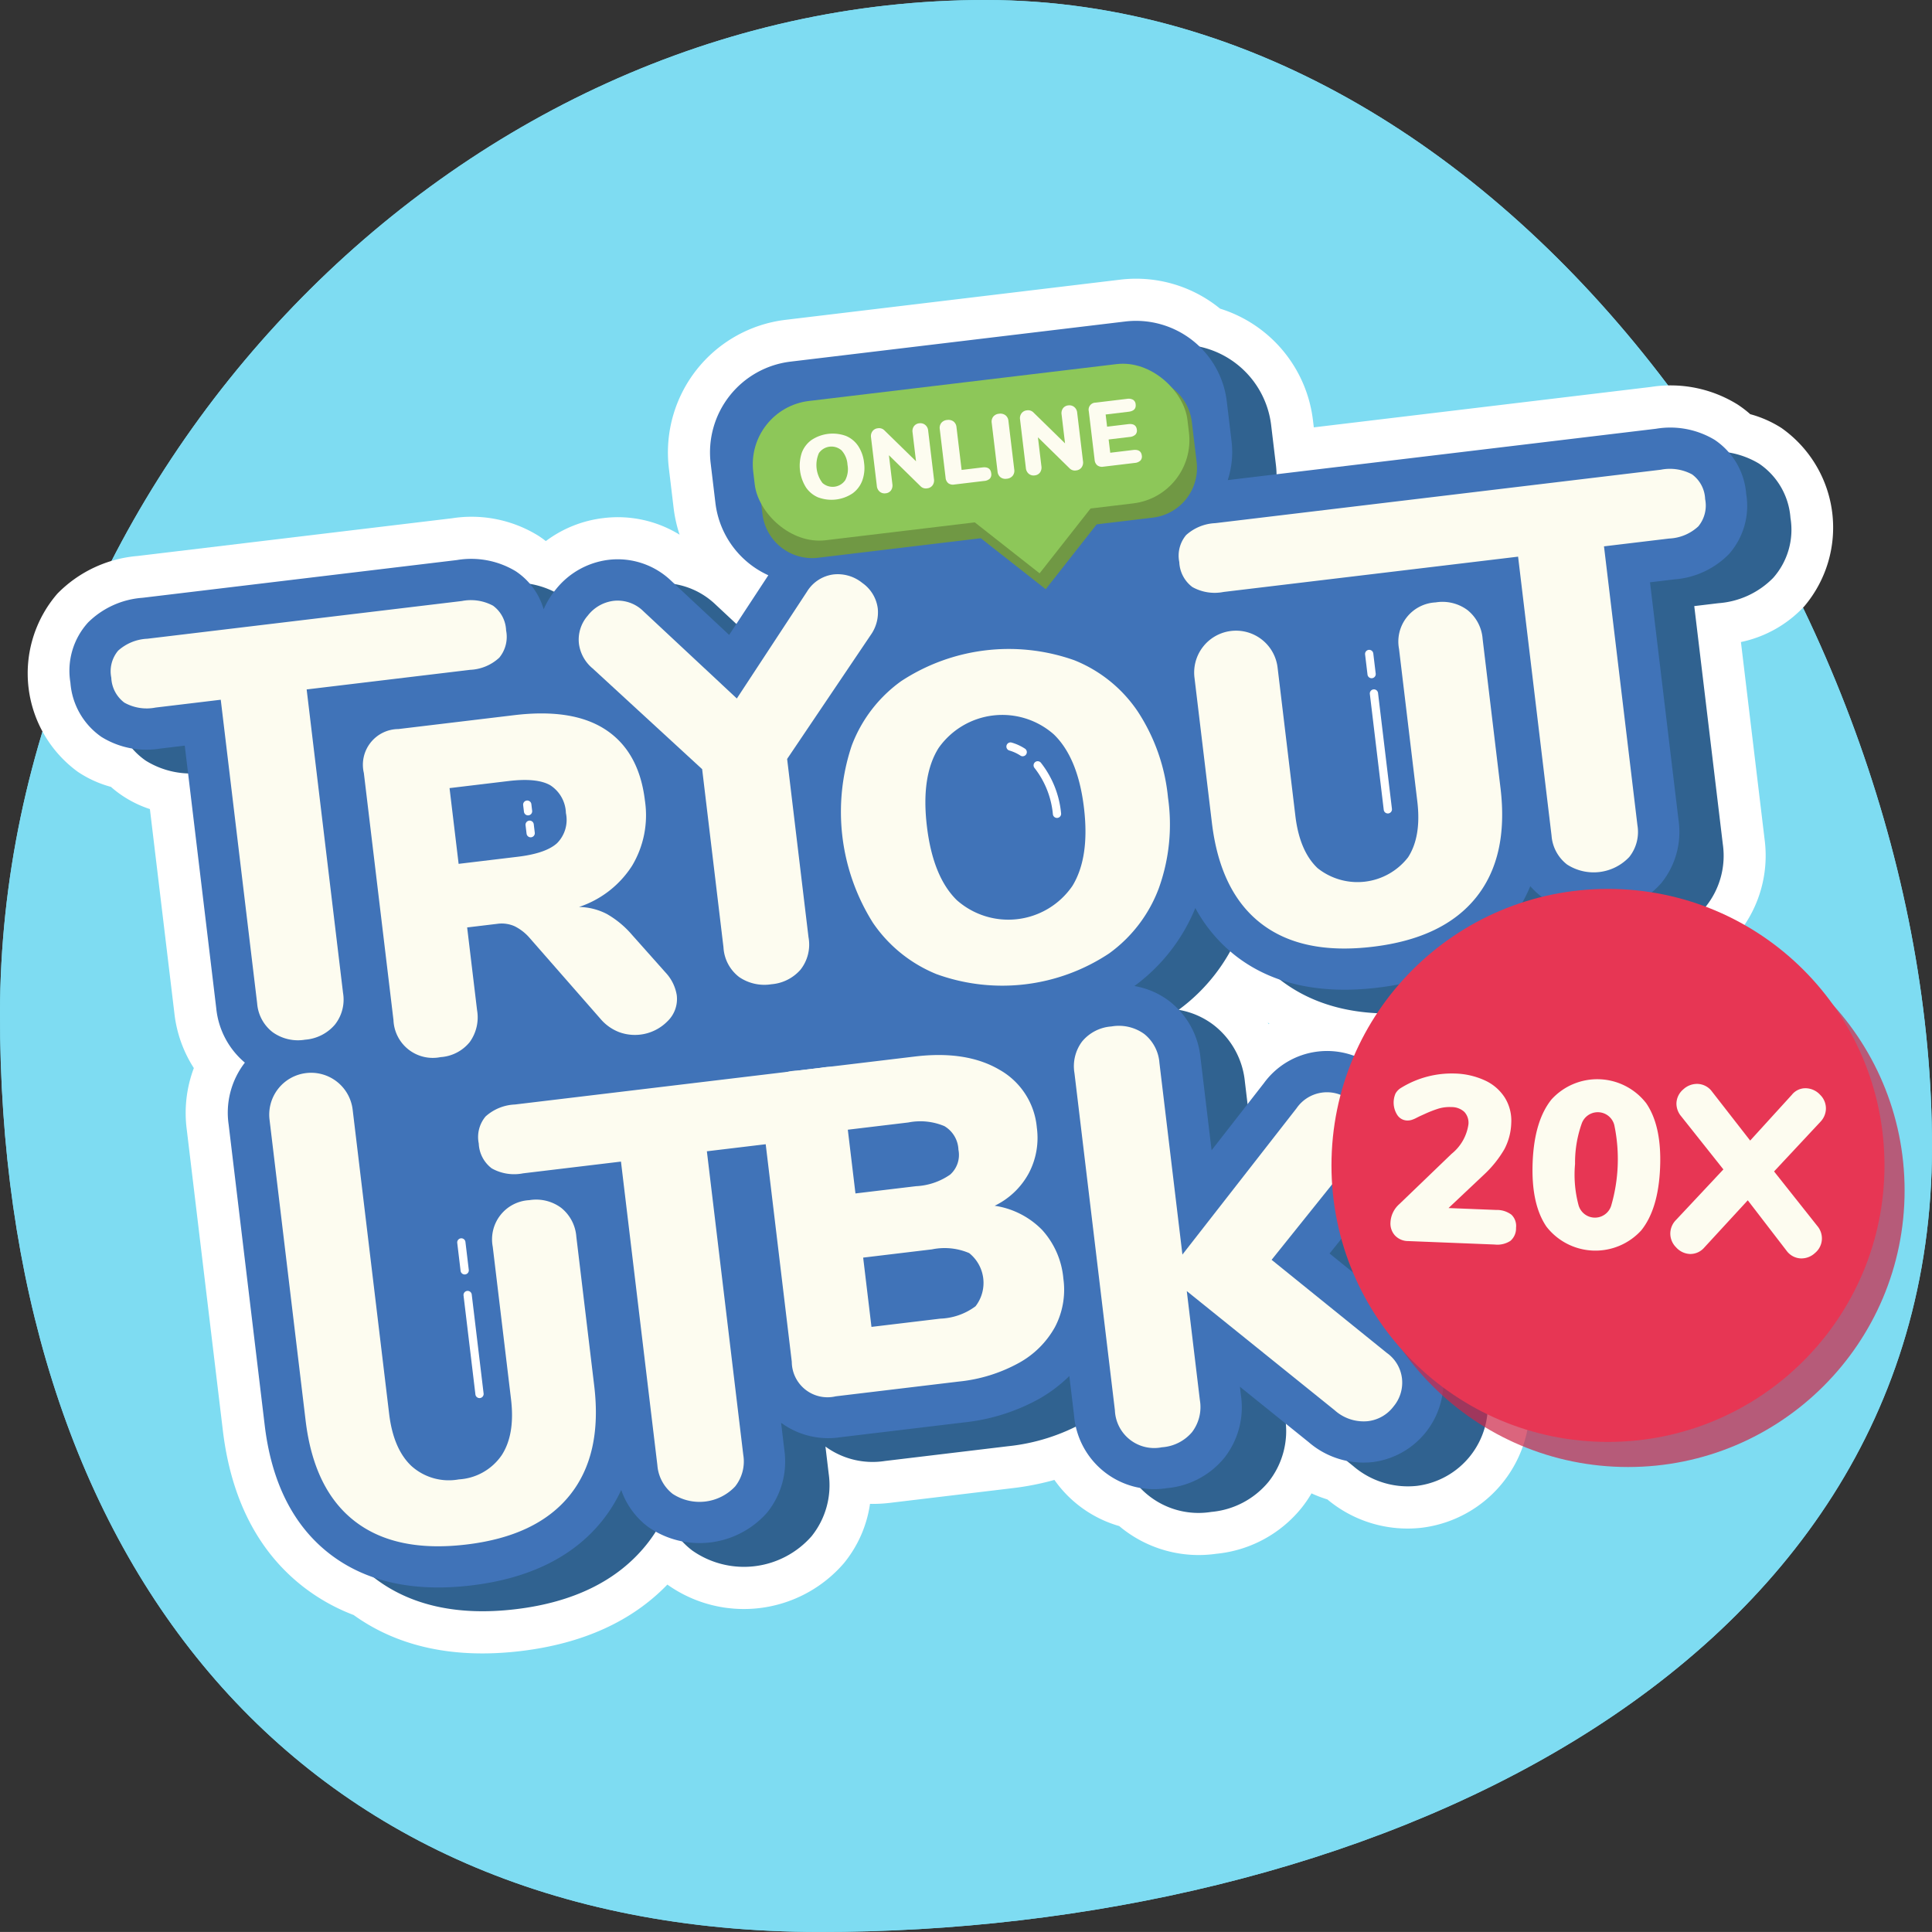 <svg xmlns="http://www.w3.org/2000/svg" width="240.004" height="240" viewBox="0 0 240.004 240"><rect x="0" y="0" width="240.004" height="240" fill="#333333" stroke="none"/><g transform="translate(0 0)"><path d="M240.45,143.009c-.071,66.281-71.984,97.511-138.264,97.44S.375,192.643.446,126.363,56.658.378,122.938.449,240.521,76.729,240.45,143.009Z" transform="translate(-0.446 -0.449)" fill="#7edcf2"/><path d="M240.45,143.009c-.071,66.281-71.984,97.511-138.264,97.44S.375,192.643.446,126.363,56.658.378,122.938.449,240.521,76.729,240.45,143.009Z" transform="translate(-0.446 -0.449)" fill="#7edcf2"/></g><g transform="translate(3.425 34.628)"><path d="M222.946,65.069l0,0A13.926,13.926,0,0,0,219,63.31a13.5,13.5,0,0,0-1.569-1.2,15.769,15.769,0,0,0-10.764-2.185l-41.883,5.022-.11-.915A16.578,16.578,0,0,0,153.14,50.2,16.492,16.492,0,0,0,140.728,46.6L99.145,51.591A16.591,16.591,0,0,0,84.664,70.019l.593,4.95A16.759,16.759,0,0,0,86,78.282a14.635,14.635,0,0,0-9.435-2.069,14.831,14.831,0,0,0-7.183,2.861q-.439-.342-.9-.645a15.771,15.771,0,0,0-10.764-2.187L18.651,80.927A15.756,15.756,0,0,0,8.708,85.6a15.13,15.13,0,0,0,2.539,22.141,13.936,13.936,0,0,0,4.109,1.867,13.318,13.318,0,0,0,1.405,1.084,13.87,13.87,0,0,0,3.436,1.674l3.041,25.362a15.837,15.837,0,0,0,2.417,6.813,15.828,15.828,0,0,0-.877,7.657l4.48,37.356c1.027,8.573,4.422,15.135,10.09,19.5a24.179,24.179,0,0,0,6.158,3.43c5.511,3.963,12.5,5.468,20.784,4.475,7.687-.922,13.794-3.7,18.19-8.256a16.4,16.4,0,0,0,21.941-2.67,15.012,15.012,0,0,0,3.232-7.355,18.031,18.031,0,0,0,2.49-.128l15.26-1.83a33.791,33.791,0,0,0,5.157-1.018,14.841,14.841,0,0,0,8.054,5.733c.143.121.288.24.434.354a15.348,15.348,0,0,0,11.616,3.089,15.533,15.533,0,0,0,10.577-5.675,15,15,0,0,0,1.257-1.83,15.733,15.733,0,0,0,1.971.751,15.514,15.514,0,0,0,11.761,3.514,15.285,15.285,0,0,0,13.295-16.852,14.908,14.908,0,0,0-5.765-10.051l-6.178-4.99,3.872-4.829a15.233,15.233,0,0,0,3.5-11.472,14.932,14.932,0,0,0-5.8-10.1q-.552-.424-1.127-.794c8-1.179,14.213-4.449,18.47-9.729q.177-.22.349-.445a16.146,16.146,0,0,0,8.17,1.043,15.624,15.624,0,0,0,10.481-5.589,15.409,15.409,0,0,0,3.283-11.727l-2.937-24.488a14.919,14.919,0,0,0,7.86-4.427,15.13,15.13,0,0,0-2.76-22.117ZM159.27,139.023l-.093.052c-.038-.062-.077-.125-.117-.187Z" transform="translate(-5 -46.486)" fill="#fff"/><g transform="translate(5.227 5.229)"><g transform="translate(5.515 2.952)"><path d="M223.629,72.144a10.707,10.707,0,0,0-7.288-1.376l-53.2,6.379a11.275,11.275,0,0,0,.474-4.843l-.593-4.949a11.356,11.356,0,0,0-12.613-9.912l-41.583,4.986A11.357,11.357,0,0,0,98.91,75.043l.593,4.95a11.346,11.346,0,0,0,6.571,8.974l-4.865,7.411L94,89.648a9.6,9.6,0,0,0-7.761-2.6,9.9,9.9,0,0,0-6.568,3.683A10.357,10.357,0,0,0,78.165,93.2a8.5,8.5,0,0,0-3.489-4.74,10.706,10.706,0,0,0-7.289-1.376l-39.06,4.684a10.7,10.7,0,0,0-6.756,3.06,8.909,8.909,0,0,0-2.2,7.482,9.009,9.009,0,0,0,3.851,6.737,10.592,10.592,0,0,0,7.354,1.446l3-.36,3.911,32.619a10.127,10.127,0,0,0,3.556,6.761l0,0a10.166,10.166,0,0,0-2.014,7.7l4.48,37.356c.854,7.128,3.577,12.505,8.09,15.983,4.483,3.454,10.409,4.768,17.612,3.9,7.161-.858,12.6-3.541,16.178-7.975a18.808,18.808,0,0,0,2.408-3.875,9.724,9.724,0,0,0,3.325,4.573,11.179,11.179,0,0,0,14.8-1.771,10.092,10.092,0,0,0,2.135-7.79l-.4-3.361a9.935,9.935,0,0,0,7.412,1.789l15.261-1.83a24.615,24.615,0,0,0,9.378-2.932,18.051,18.051,0,0,0,3.756-2.837l.583,4.855a9.984,9.984,0,0,0,11.545,9.073,10.4,10.4,0,0,0,7.119-3.755,10.17,10.17,0,0,0,2.068-7.8l-.125-1.043,8.541,6.882a10.416,10.416,0,0,0,7.963,2.478,10.056,10.056,0,0,0,8.726-11.037,9.59,9.59,0,0,0-3.814-6.57l-10.277-8.3,7.159-8.927a9.864,9.864,0,0,0,2.36-7.547,9.609,9.609,0,0,0-3.795-6.579,9.7,9.7,0,0,0-13.88,1.886l-6.5,8.339-1.376-11.47A10.159,10.159,0,0,0,155.9,141.9,9.886,9.886,0,0,0,151.53,140a22.61,22.61,0,0,0,7.572-9.693,19.007,19.007,0,0,0,5.076,5.99c4.483,3.454,10.409,4.768,17.612,3.9,7.161-.858,12.6-3.541,16.177-7.975a18.8,18.8,0,0,0,2.745-4.63,9.761,9.761,0,0,0,1.483,1.38,11.178,11.178,0,0,0,14.8-1.771,10.092,10.092,0,0,0,2.136-7.79l-3.546-29.566,3-.36a10.6,10.6,0,0,0,6.8-3.141,9.015,9.015,0,0,0,2.151-7.458A8.914,8.914,0,0,0,223.629,72.144Z" transform="translate(-19.281 -57.362)" fill="#306290"/></g><path d="M216.3,68.22a10.707,10.707,0,0,0-7.288-1.376l-53.2,6.379a11.272,11.272,0,0,0,.474-4.842l-.593-4.95a11.356,11.356,0,0,0-12.613-9.912L101.49,58.506a11.356,11.356,0,0,0-9.912,12.613l.593,4.95a11.346,11.346,0,0,0,6.571,8.974l-4.865,7.411-7.208-6.729a9.6,9.6,0,0,0-7.761-2.6,9.9,9.9,0,0,0-6.568,3.683,10.358,10.358,0,0,0-1.507,2.463,8.5,8.5,0,0,0-3.489-4.74,10.706,10.706,0,0,0-7.289-1.377L21,87.842a10.7,10.7,0,0,0-6.756,3.06,8.91,8.91,0,0,0-2.2,7.483,9.009,9.009,0,0,0,3.851,6.736,10.592,10.592,0,0,0,7.354,1.446l3-.36,3.911,32.619a10.124,10.124,0,0,0,3.556,6.761l0,0a10.162,10.162,0,0,0-2.014,7.7l4.48,37.357c.854,7.127,3.577,12.5,8.09,15.982,4.483,3.455,10.409,4.768,17.612,3.9,7.161-.858,12.6-3.541,16.178-7.974a18.813,18.813,0,0,0,2.408-3.876,9.73,9.73,0,0,0,3.325,4.574,11.178,11.178,0,0,0,14.8-1.771,10.091,10.091,0,0,0,2.135-7.79l-.4-3.361a9.935,9.935,0,0,0,7.412,1.789l15.26-1.829a24.632,24.632,0,0,0,9.378-2.933,18.053,18.053,0,0,0,3.756-2.837l.582,4.856a9.986,9.986,0,0,0,11.545,9.072,10.4,10.4,0,0,0,7.119-3.755,10.169,10.169,0,0,0,2.068-7.8l-.125-1.042,8.541,6.882a10.422,10.422,0,0,0,7.963,2.478,10.057,10.057,0,0,0,8.726-11.038,9.589,9.589,0,0,0-3.814-6.57l-10.277-8.3,7.159-8.927a9.863,9.863,0,0,0,2.36-7.546,9.606,9.606,0,0,0-3.795-6.579,9.7,9.7,0,0,0-13.88,1.885l-6.5,8.339-1.376-11.47a10.159,10.159,0,0,0-3.849-7.037,9.894,9.894,0,0,0-4.367-1.893,22.61,22.61,0,0,0,7.572-9.693,19.006,19.006,0,0,0,5.076,5.99c4.483,3.454,10.409,4.768,17.612,3.9,7.161-.858,12.6-3.541,16.177-7.975a18.8,18.8,0,0,0,2.745-4.63,9.76,9.76,0,0,0,1.483,1.38,11.179,11.179,0,0,0,14.8-1.771,10.1,10.1,0,0,0,2.136-7.79l-3.546-29.566,3-.36a10.6,10.6,0,0,0,6.8-3.14,9.016,9.016,0,0,0,2.151-7.459A8.914,8.914,0,0,0,216.3,68.22Z" transform="translate(-11.949 -53.438)" fill="#4073b8"/><g transform="translate(85.425 7.099)"><path d="M172.58,62.92,131,67.906a6.22,6.22,0,0,0-5.435,6.916l.593,4.949a6.219,6.219,0,0,0,6.916,5.435l20.211-2.424,8.058,6.333,6.333-8.058,6.982-.837a6.22,6.22,0,0,0,5.435-6.916l-.594-4.949A6.218,6.218,0,0,0,172.58,62.92Z" transform="translate(-125.517 -62.875)" fill="#709844"/></g><g transform="translate(5.125 4.429)"><g transform="translate(0 30.301)"><path d="M38.843,153.239a5,5,0,0,1-1.914-3.582L32.408,111.95l-8.089.97a5.686,5.686,0,0,1-3.886-.611,4.073,4.073,0,0,1-1.622-3.094,3.981,3.981,0,0,1,.848-3.36,5.8,5.8,0,0,1,3.635-1.484l39.06-4.684a5.806,5.806,0,0,1,3.882.582,3.988,3.988,0,0,1,1.619,3.065,4.074,4.074,0,0,1-.845,3.389,5.684,5.684,0,0,1-3.631,1.512l-20.3,2.435L47.6,148.377a5,5,0,0,1-1.012,3.933,5.388,5.388,0,0,1-3.7,1.87A5.391,5.391,0,0,1,38.843,153.239Z" transform="translate(-18.762 -99.611)" fill="#fdfcf0"/></g><g transform="translate(31.37 44.349)"><path d="M99.388,153.269a3.832,3.832,0,0,1-1.152,3.252,5.678,5.678,0,0,1-6.038,1.335,5.742,5.742,0,0,1-2.293-1.646L81.14,146.2a5.972,5.972,0,0,0-1.9-1.489,3.953,3.953,0,0,0-2.159-.294l-3.73.447,1.231,10.27a5.245,5.245,0,0,1-.919,3.98,5.089,5.089,0,0,1-3.617,1.86,4.886,4.886,0,0,1-5.847-4.6l-3.68-30.693a4.438,4.438,0,0,1,4.291-5.462l14.4-1.727q7.344-.88,11.426,1.86t4.8,8.765a12.212,12.212,0,0,1-1.592,8.076,12.475,12.475,0,0,1-6.6,5.127,7.807,7.807,0,0,1,3.451.867,11.872,11.872,0,0,1,3.133,2.593L98,150.467A5.376,5.376,0,0,1,99.388,153.269ZM84.525,134.392a4.108,4.108,0,0,0,1.094-3.74,4.255,4.255,0,0,0-1.957-3.461q-1.655-.936-5.154-.516l-7.344.88,1.128,9.409,7.344-.881Q83.133,135.664,84.525,134.392Z" transform="translate(-60.466 -118.287)" fill="#fdfcf0"/></g><g transform="translate(58.106 27.041)"><path d="M127.658,95.31a4.841,4.841,0,0,1,3.589,1.054,4.572,4.572,0,0,1,1.923,3.173,4.852,4.852,0,0,1-.885,3.307L121.91,118.23l2.654,22.139a5.036,5.036,0,0,1-1,4.048,5.359,5.359,0,0,1-3.6,1.8,5.549,5.549,0,0,1-4.005-.888,4.982,4.982,0,0,1-1.956-3.693L111.354,119.5l-13.6-12.51a4.8,4.8,0,0,1-1.705-3.055,4.512,4.512,0,0,1,1.093-3.506,4.789,4.789,0,0,1,3.213-1.84,4.54,4.54,0,0,1,3.707,1.3l11.6,10.83,8.71-13.266A4.539,4.539,0,0,1,127.658,95.31Z" transform="translate(-96.011 -95.276)" fill="#fdfcf0"/></g><g transform="translate(90.657 36.303)"><path d="M151.18,148.009a17.544,17.544,0,0,1-7.895-6.386,25.885,25.885,0,0,1-2.635-21.974,17.374,17.374,0,0,1,6.164-8.042,24.357,24.357,0,0,1,21.515-2.58,17.2,17.2,0,0,1,7.863,6.361,23.633,23.633,0,0,1,3.756,10.695,23.388,23.388,0,0,1-1.149,11.282,17.55,17.55,0,0,1-6.161,8.072,23.99,23.99,0,0,1-21.457,2.573Zm16.876-10.928q2.193-3.551,1.45-9.747t-3.739-9.1a9.676,9.676,0,0,0-14.317,1.688q-2.2,3.493-1.45,9.748t3.717,9.156a9.652,9.652,0,0,0,14.34-1.749Z" transform="translate(-139.286 -107.59)" fill="#fdfcf0"/></g><g transform="translate(134.557 30.496)"><path d="M205.992,139.823q-5.1-3.928-6.129-12.534L197.7,109.268a5.2,5.2,0,1,1,10.326-1.238l2.209,18.423q.523,4.361,2.756,6.479a7.951,7.951,0,0,0,11.244-1.349q1.668-2.586,1.146-6.946l-2.27-18.933a4.873,4.873,0,0,1,4.544-5.783,5.218,5.218,0,0,1,3.956.952,5.064,5.064,0,0,1,1.884,3.586l2.222,18.531q1.026,8.549-3.053,13.606t-12.8,6.1Q211.089,143.751,205.992,139.823Z" transform="translate(-197.649 -99.869)" fill="#fdfcf0"/></g><g transform="translate(132.671 13.988)"><path d="M243.35,127.033a5,5,0,0,1-1.914-3.582L237.28,88.8,200.7,93.184a5.68,5.68,0,0,1-3.885-.611,4.071,4.071,0,0,1-1.622-3.093,3.982,3.982,0,0,1,.848-3.361,5.8,5.8,0,0,1,3.635-1.483L255.016,78a5.805,5.805,0,0,1,3.881.582,3.986,3.986,0,0,1,1.619,3.065,4.072,4.072,0,0,1-.845,3.389,5.686,5.686,0,0,1-3.63,1.513l-8.09.97,4.155,34.654a5,5,0,0,1-1.012,3.933,6.08,6.08,0,0,1-7.745.928Z" transform="translate(-195.142 -77.923)" fill="#fdfcf0"/></g><g transform="translate(19.655 83.172)"><g transform="translate(0 5.809)"><path d="M55.554,233.348q-5.1-3.929-6.13-12.535l-4.479-37.356a5.2,5.2,0,1,1,10.326-1.238L59.8,219.978q.522,4.36,2.755,6.478a6.937,6.937,0,0,0,5.9,1.678,6.94,6.94,0,0,0,5.341-3.026q1.668-2.586,1.145-6.946l-2.27-18.933a4.874,4.874,0,0,1,4.545-5.783,5.219,5.219,0,0,1,3.955.952,5.063,5.063,0,0,1,1.884,3.586l2.223,18.53q1.024,8.549-3.054,13.606t-12.8,6.1Q60.652,237.275,55.554,233.348Z" transform="translate(-44.892 -177.622)" fill="#fdfcf0"/></g><g transform="translate(25.994 5.113)"><path d="M103.6,229.716a5.006,5.006,0,0,1-1.914-3.582l-4.521-37.707-12.159,1.458a5.687,5.687,0,0,1-3.886-.611,4.073,4.073,0,0,1-1.622-3.093,3.982,3.982,0,0,1,.848-3.361,5.8,5.8,0,0,1,3.634-1.484l38.043-4.562a5.8,5.8,0,0,1,3.881.583,3.985,3.985,0,0,1,1.619,3.064c.175,1.454-.914,2.387-1.651,3.192a3.754,3.754,0,0,1-2.824,1.709l-15.212,1.824,4.521,37.707a5,5,0,0,1-1.012,3.932,6.08,6.08,0,0,1-7.745.929Z" transform="translate(-79.45 -176.698)" fill="#fdfcf0"/></g><g transform="translate(61.191 3.607)"><path d="M161.071,196.411a10.329,10.329,0,0,1,2.646,6.056,9.952,9.952,0,0,1-1.052,6.033,11.39,11.39,0,0,1-4.527,4.471,19.472,19.472,0,0,1-7.437,2.288l-15.26,1.83a4.437,4.437,0,0,1-5.461-4.291L126.3,182.1a4.437,4.437,0,0,1,4.291-5.462l14.687-1.761q6.368-.764,10.467,1.625a9.169,9.169,0,0,1,4.676,7.208,9.394,9.394,0,0,1-1.006,5.679,9.515,9.515,0,0,1-4.231,4.028A10.372,10.372,0,0,1,161.071,196.411Zm-23.181-4.524,7.516-.9a8.1,8.1,0,0,0,4.25-1.441,3.281,3.281,0,0,0,1.026-3.091,3.558,3.558,0,0,0-1.749-2.933,7.713,7.713,0,0,0-4.477-.452l-7.515.9Zm14.92,14.011a4.742,4.742,0,0,0-.791-6.6,7.777,7.777,0,0,0-4.624-.464l-8.548,1.025,1.032,8.606,8.548-1.025A7.764,7.764,0,0,0,152.809,205.9Z" transform="translate(-126.243 -174.696)" fill="#fdfcf0"/></g><g transform="translate(99.989)"><path d="M218.56,213.649a4.6,4.6,0,0,1-1.035,3.5,4.663,4.663,0,0,1-3.213,1.84,5.387,5.387,0,0,1-4.121-1.368l-18.359-14.792,1.624,13.54a5.135,5.135,0,0,1-.977,3.987,5.369,5.369,0,0,1-3.732,1.874,4.886,4.886,0,0,1-5.847-4.6l-5.023-41.887a5.113,5.113,0,0,1,.954-3.926,5.2,5.2,0,0,1,3.647-1.864,5.378,5.378,0,0,1,4.07.938,5.066,5.066,0,0,1,1.885,3.586l2.856,23.815,14.173-18.169a4.587,4.587,0,0,1,6.7-.948,4.507,4.507,0,0,1,1.83,3.127,4.838,4.838,0,0,1-1.244,3.7l-10.379,12.942L216.669,210.5A4.515,4.515,0,0,1,218.56,213.649Z" transform="translate(-177.823 -169.9)" fill="#fdfcf0"/></g></g><g transform="translate(78.852 0)"><g transform="translate(0)"><rect width="54.319" height="17.423" rx="7.92" transform="matrix(0.993, -0.119, 0.119, 0.993, 0, 6.467)" fill="#8dc759"/></g><g transform="translate(28.46 12.544)"><rect width="10.249" height="10.249" transform="matrix(0.618, -0.786, 0.786, 0.618, 0, 8.058)" fill="#8dc759"/></g></g></g><g transform="translate(90.688 9.677)"><g transform="translate(0 4.324)"><path d="M134.853,80a3.453,3.453,0,0,1-1.552-1.256,5.091,5.091,0,0,1-.518-4.321A3.414,3.414,0,0,1,134,72.842a4.785,4.785,0,0,1,4.23-.508,3.382,3.382,0,0,1,1.546,1.251,4.651,4.651,0,0,1,.738,2.1,4.6,4.6,0,0,1-.226,2.218,3.449,3.449,0,0,1-1.212,1.587,4.717,4.717,0,0,1-4.219.506Zm3.319-2.149a2.949,2.949,0,0,0,.285-1.917,2.9,2.9,0,0,0-.736-1.789,1.9,1.9,0,0,0-2.815.332,3.681,3.681,0,0,0,.446,3.717,1.9,1.9,0,0,0,2.82-.344Z" transform="translate(-132.515 -72.051)" fill="#fdfcf0"/></g><g transform="translate(8.854 3.044)"><path d="M151.027,70.555a1.012,1.012,0,0,1,.365.7l.724,6.036a1.038,1.038,0,0,1-.182.777.93.93,0,0,1-.665.366.914.914,0,0,1-.808-.246l-3.942-3.865.43,3.588a1.064,1.064,0,0,1-.171.775.91.91,0,0,1-.666.366.931.931,0,0,1-.733-.2,1.037,1.037,0,0,1-.36-.712l-.724-6.036a1.022,1.022,0,0,1,.183-.766.933.933,0,0,1,.666-.366.92.92,0,0,1,.8.247l3.941,3.853-.43-3.588a1.028,1.028,0,0,1,.177-.77.922.922,0,0,1,.66-.36A.951.951,0,0,1,151.027,70.555Z" transform="translate(-144.286 -70.349)" fill="#fdfcf0"/></g><g transform="translate(17.393 2.627)"><path d="M156.706,77.661a.984.984,0,0,1-.335-.692l-.722-6.024a1.007,1.007,0,0,1,.188-.772,1.022,1.022,0,0,1,.717-.366,1.062,1.062,0,0,1,.8.184,1,1,0,0,1,.371.706l.637,5.313,2.594-.311q.982-.117,1.083.729a.78.78,0,0,1-.167.66,1.14,1.14,0,0,1-.715.292l-3.711.445A.967.967,0,0,1,156.706,77.661Z" transform="translate(-155.638 -69.795)" fill="#fdfcf0"/></g><g transform="translate(23.846 1.853)"><path d="M165.318,76.669a1.019,1.019,0,0,1-.366-.717l-.724-6.036a1.007,1.007,0,0,1,.187-.772,1.02,1.02,0,0,1,.718-.366,1.055,1.055,0,0,1,.8.184.994.994,0,0,1,.37.7l.724,6.036a1.008,1.008,0,0,1-.193.784,1.054,1.054,0,0,1-.734.369A1.018,1.018,0,0,1,165.318,76.669Z" transform="translate(-164.217 -68.767)" fill="#fdfcf0"/></g><g transform="translate(27.366 0.823)"><path d="M175.638,67.6a1.011,1.011,0,0,1,.365.7l.724,6.036a1.038,1.038,0,0,1-.181.777.933.933,0,0,1-.666.366.912.912,0,0,1-.808-.247l-3.942-3.864.43,3.587a1.067,1.067,0,0,1-.17.776.912.912,0,0,1-.666.366.933.933,0,0,1-.733-.2,1.04,1.04,0,0,1-.36-.712l-.724-6.036a1.022,1.022,0,0,1,.183-.766.934.934,0,0,1,.666-.366.922.922,0,0,1,.8.248l3.941,3.853-.43-3.587a1.031,1.031,0,0,1,.177-.771.924.924,0,0,1,.66-.36A.955.955,0,0,1,175.638,67.6Z" transform="translate(-168.897 -67.398)" fill="#fdfcf0"/></g><g transform="translate(35.905)"><path d="M181.317,74.576a.966.966,0,0,1-.333-.681l-.724-6.036a.873.873,0,0,1,.844-1.073l3.9-.469a1.146,1.146,0,0,1,.757.116.717.717,0,0,1,.318.557q.1.812-.884.93l-2.843.341.181,1.512,2.617-.314q.982-.117,1.078.683a.723.723,0,0,1-.178.617,1.148,1.148,0,0,1-.708.291l-2.618.314.2,1.647,2.843-.341q.982-.117,1.079.7a.721.721,0,0,1-.178.616,1.14,1.14,0,0,1-.709.291l-3.9.468A.967.967,0,0,1,181.317,74.576Z" transform="translate(-180.248 -66.303)" fill="#fdfcf0"/></g></g><g transform="translate(48.146 113.972)"><path d="M76.945,209.445a.513.513,0,0,1-.57-.448l-.415-3.465a.512.512,0,1,1,1.017-.123l.416,3.465A.513.513,0,0,1,76.945,209.445Z" transform="translate(-75.956 -204.958)" fill="#fff"/></g><g transform="translate(48.929 120.504)"><path d="M79.044,226.957a.513.513,0,0,1-.569-.448L77,214.217a.512.512,0,1,1,1.018-.122l1.474,12.292A.513.513,0,0,1,79.044,226.957Z" transform="translate(-76.997 -213.643)" fill="#fff"/></g><g transform="translate(56.331 59.572)"><path d="M87.512,134.493a.511.511,0,0,1-.569-.448l-.1-.836a.513.513,0,0,1,1.018-.123l.1.836A.512.512,0,0,1,87.512,134.493Z" transform="translate(-86.838 -132.636)" fill="#fff"/></g><g transform="translate(56.632 62.085)"><path d="M87.939,138.047a.513.513,0,0,1-.57-.448l-.126-1.049a.512.512,0,0,1,1.018-.122l.126,1.049A.512.512,0,0,1,87.939,138.047Z" transform="translate(-87.239 -135.977)" fill="#fff"/></g><g transform="translate(116.371 52.373)"><path d="M168.742,124.78a.512.512,0,0,1-.333-.074,5.142,5.142,0,0,0-1.358-.63.512.512,0,0,1,.235-1,6.049,6.049,0,0,1,1.668.758.513.513,0,0,1-.212.943Z" transform="translate(-166.658 -123.065)" fill="#fff"/></g><g transform="translate(119.744 54.706)"><path d="M174.113,133.207a.512.512,0,0,1-.569-.444,10.965,10.965,0,0,0-2.281-5.756.512.512,0,0,1,.786-.657,11.971,11.971,0,0,1,2.512,6.283.512.512,0,0,1-.443.573Z" transform="translate(-171.143 -126.166)" fill="#fff"/></g><g transform="translate(160.924 40.868)"><path d="M226.764,111.294a.512.512,0,0,1-.57-.448l-.3-2.5a.512.512,0,0,1,1.018-.122l.3,2.5A.512.512,0,0,1,226.764,111.294Z" transform="translate(-225.89 -107.77)" fill="#fff"/></g><g transform="translate(161.512 45.765)"><path d="M228.972,129.707a.511.511,0,0,1-.569-.448l-1.728-14.407a.513.513,0,0,1,1.018-.122l1.728,14.407A.512.512,0,0,1,228.972,129.707Z" transform="translate(-226.671 -114.28)" fill="#fff"/></g></g><g transform="translate(161.978 75.797)"><circle cx="34.349" cy="34.349" r="34.349" transform="translate(2.499 3.118)" fill="#cc2648" opacity="0.71"/><circle cx="34.349" cy="34.349" r="34.349" transform="translate(0 0)" fill="#e73654"/><g transform="translate(7.329 22.923)"><path d="M245.115,195.28a1.945,1.945,0,0,1,.569,1.628,2.031,2.031,0,0,1-.7,1.623,2.962,2.962,0,0,1-1.949.453l-10.741-.429a2.242,2.242,0,0,1-1.653-.7,2.2,2.2,0,0,1-.554-1.628,3.229,3.229,0,0,1,1.092-2.256l6.5-6.254a5.729,5.729,0,0,0,2.092-3.659,1.979,1.979,0,0,0-.512-1.553,2.321,2.321,0,0,0-1.612-.595,4.785,4.785,0,0,0-1.585.187,14.363,14.363,0,0,0-1.692.655l-.6.271q-.121.054-.466.232a3.512,3.512,0,0,1-.615.256,1.762,1.762,0,0,1-.563.065,1.5,1.5,0,0,1-1.21-.711,2.844,2.844,0,0,1-.2-2.647,1.953,1.953,0,0,1,.752-.736,11.981,11.981,0,0,1,6.584-1.741,9.488,9.488,0,0,1,3.8.873,5.756,5.756,0,0,1,2.463,2.162,5.4,5.4,0,0,1,.775,3.112,7.414,7.414,0,0,1-.852,3.252,13.791,13.791,0,0,1-2.59,3.213l-4.349,4.1,5.915.236A3.019,3.019,0,0,1,245.115,195.28Z" transform="translate(-230.086 -177.73)" fill="#fdfcf0"/><path d="M255.275,197q-1.921-2.817-1.714-8,.205-5.149,2.346-7.806a7.688,7.688,0,0,1,11.757.47q1.936,2.82,1.73,7.969-.206,5.18-2.347,7.836A7.7,7.7,0,0,1,255.275,197Zm8.032-2.567a20.693,20.693,0,0,0,.4-10.036,2.117,2.117,0,0,0-4.06-.177,14.512,14.512,0,0,0-.819,4.993,14.676,14.676,0,0,0,.417,5.057,2.115,2.115,0,0,0,4.062.162Z" transform="translate(-235.898 -177.968)" fill="#fdfcf0"/><path d="M295.133,198.739a2.358,2.358,0,0,1-.849,1.72,2.469,2.469,0,0,1-1.781.68,2.313,2.313,0,0,1-1.76-.954l-4.819-6.265-5.392,5.857a2.287,2.287,0,0,1-1.8.812,2.44,2.44,0,0,1-1.72-.835,2.4,2.4,0,0,1-.709-1.8,2.427,2.427,0,0,1,.681-1.565l5.911-6.307-5.248-6.606a2.439,2.439,0,0,1-.584-1.615,2.356,2.356,0,0,1,.85-1.72,2.5,2.5,0,0,1,1.811-.68,2.316,2.316,0,0,1,1.76.955l4.738,6.084,5.18-5.688A2.149,2.149,0,0,1,293.17,180a2.5,2.5,0,0,1,1.75.822,2.359,2.359,0,0,1,.71,1.782,2.424,2.424,0,0,1-.681,1.565l-5.759,6.166,5.36,6.758A2.4,2.4,0,0,1,295.133,198.739Z" transform="translate(-241.538 -178.16)" fill="#fdfcf0"/></g></g></g></svg>